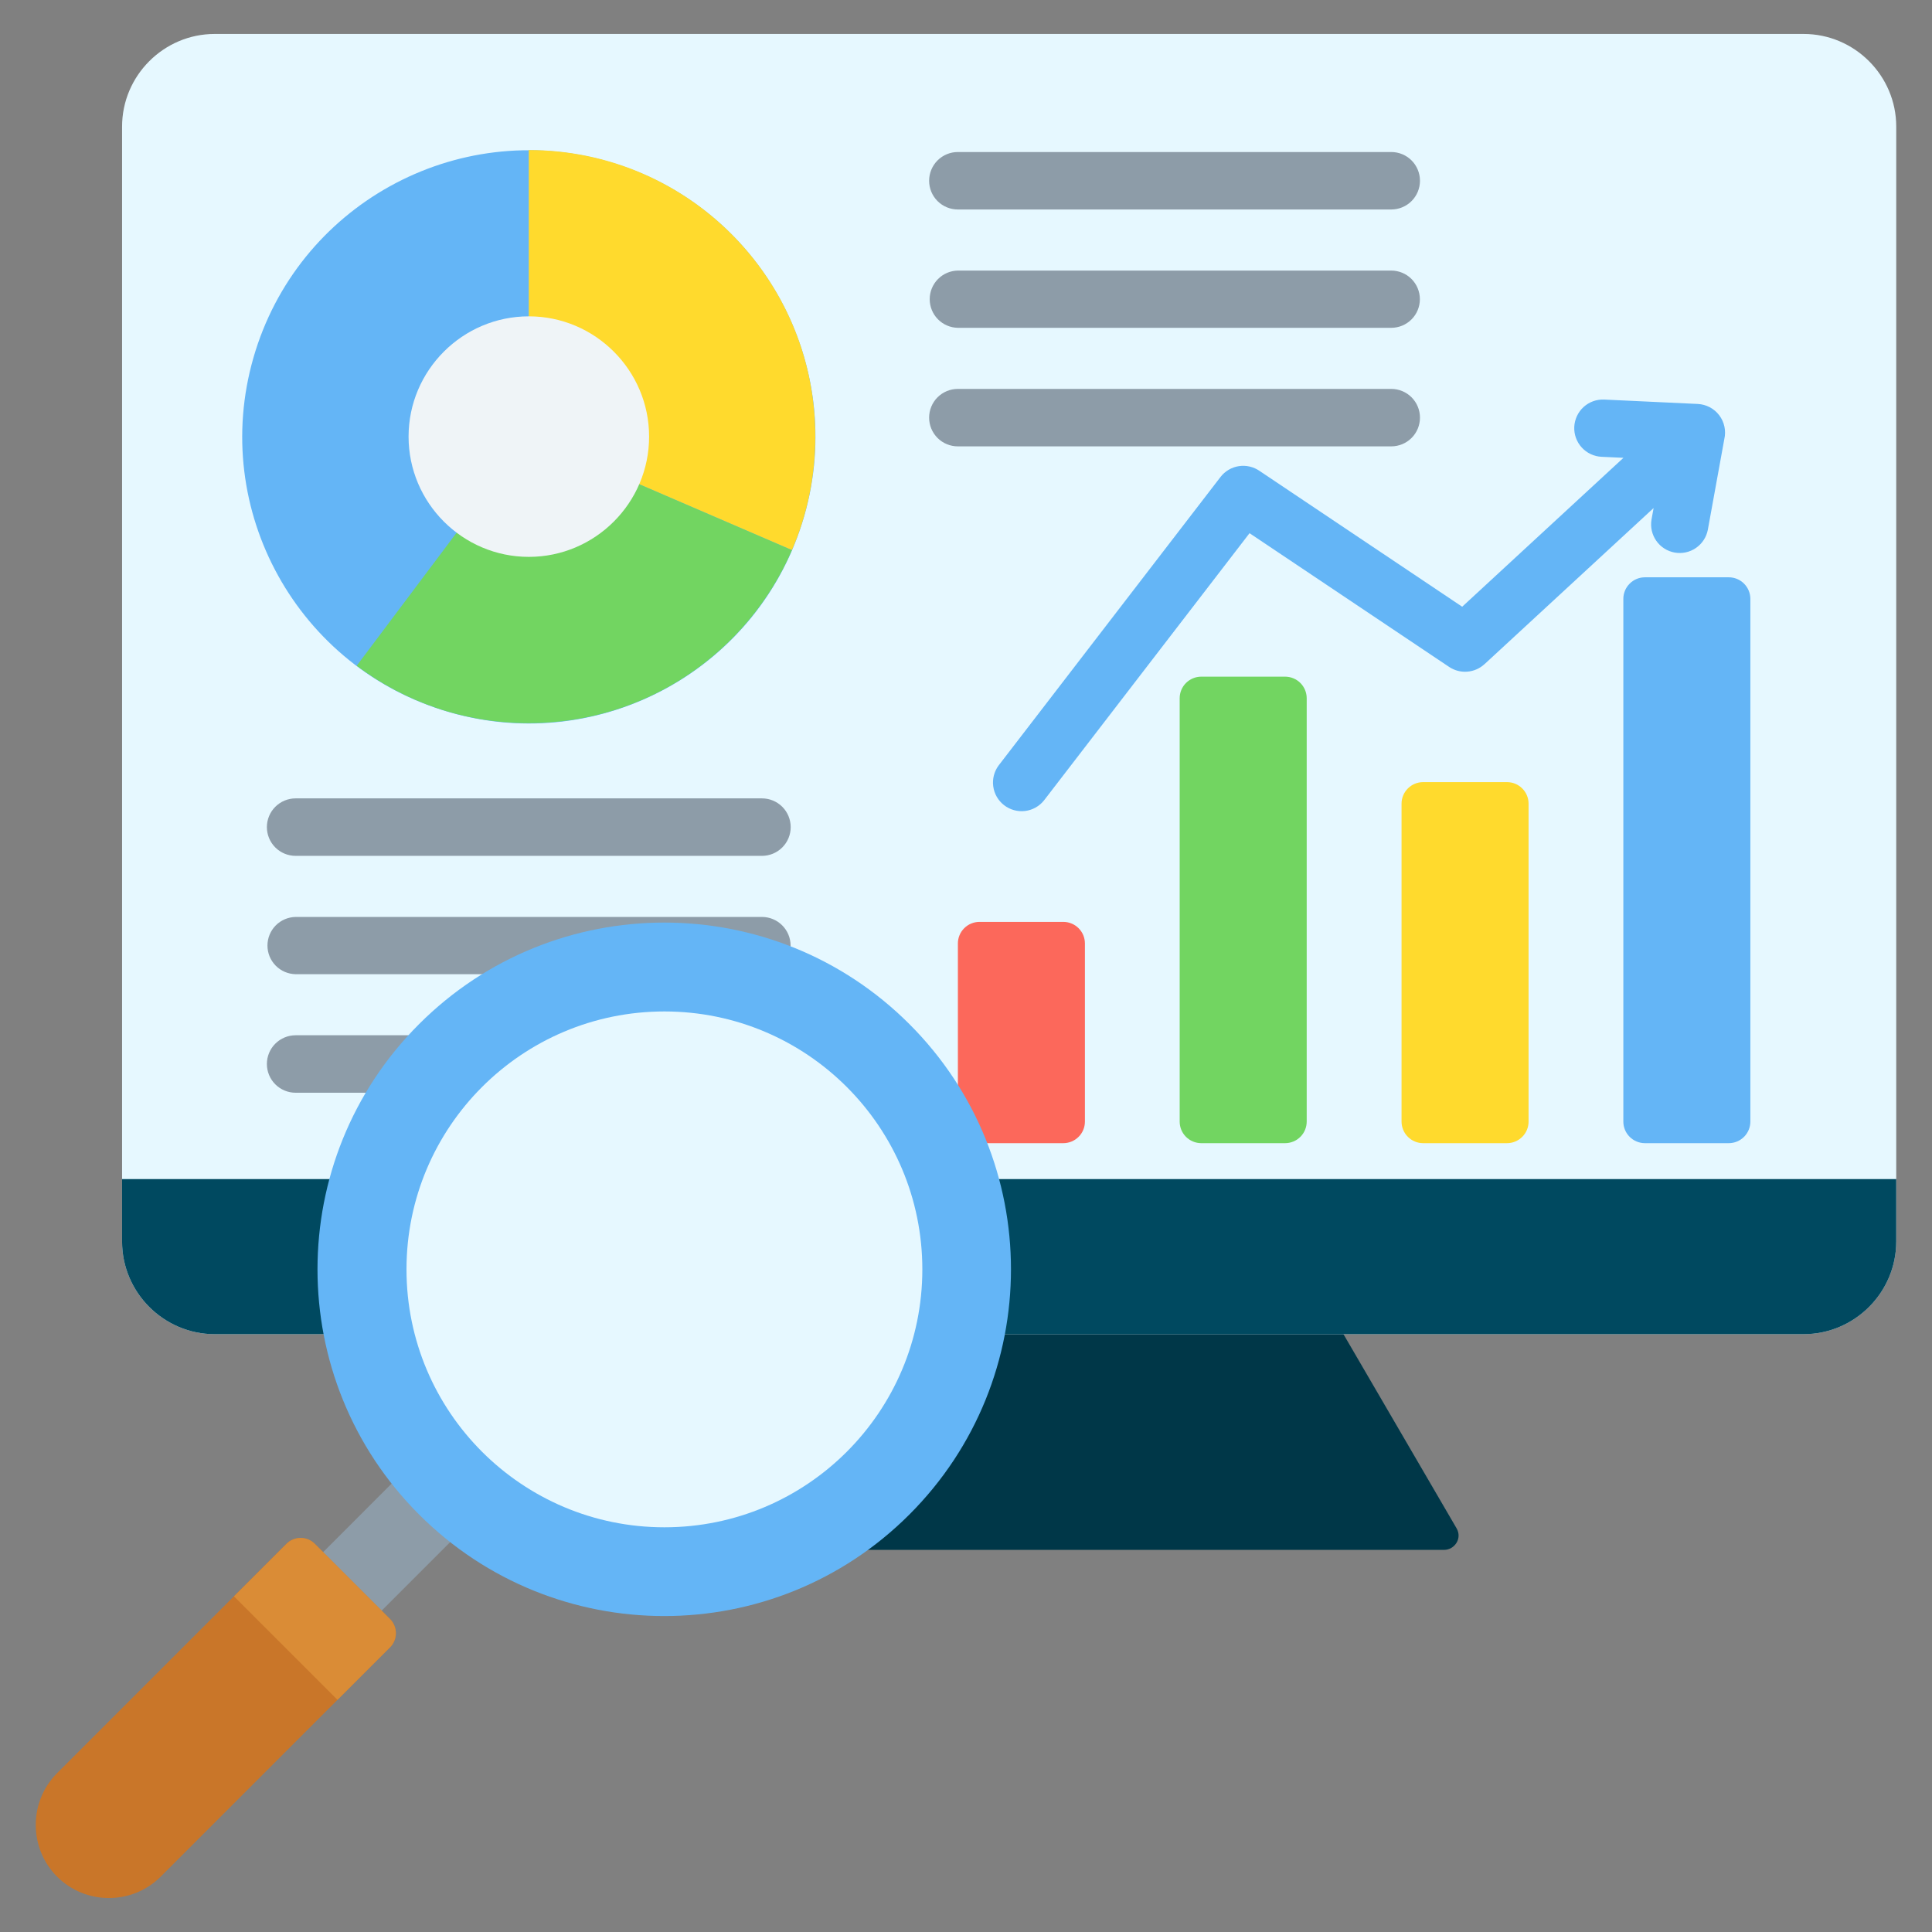 <svg xmlns="http://www.w3.org/2000/svg" width="80" height="80" viewBox="0 0 80 80" fill="none"><rect x="0" y="0" width="80" height="80" fill="#808080" stroke="none"/><g clip-path="url(#clip0_108_181)"><path fill-rule="evenodd" clip-rule="evenodd" d="M54.452 53.224L28.931 53.551L23.261 63.281C23.012 63.708 23.349 64.177 23.776 64.177H59.797C60.224 64.177 60.561 63.708 60.312 63.281L54.452 53.224Z" fill="#003748"></path><path fill-rule="evenodd" clip-rule="evenodd" d="M74.683 1.406C76.793 1.406 78.519 3.132 78.519 5.242V51.409C78.519 53.519 76.793 55.245 74.683 55.245H8.89C6.78 55.245 5.055 53.519 5.055 51.409V5.242C5.055 3.132 6.781 1.406 8.89 1.406H74.683Z" fill="#E6F8FF"></path><path fill-rule="evenodd" clip-rule="evenodd" d="M78.519 48.823H5.055V51.41C5.055 53.519 6.781 55.245 8.89 55.245H74.683C76.793 55.245 78.519 53.519 78.519 51.41V48.823H78.519Z" fill="#004960"></path><path fill-rule="evenodd" clip-rule="evenodd" d="M58.927 32.386H62.403C62.64 32.386 62.866 32.48 63.033 32.648C63.201 32.815 63.295 33.042 63.295 33.278V46.444C63.295 46.68 63.201 46.907 63.033 47.074C62.866 47.241 62.64 47.336 62.403 47.336H58.927C58.691 47.336 58.464 47.241 58.297 47.074C58.13 46.907 58.036 46.68 58.035 46.444V33.278C58.035 32.787 58.436 32.386 58.927 32.386Z" fill="#FFDA2D"></path><path fill-rule="evenodd" clip-rule="evenodd" d="M49.74 28.019H53.215C53.452 28.02 53.679 28.114 53.846 28.281C54.013 28.448 54.107 28.675 54.108 28.911V46.444C54.107 46.68 54.013 46.907 53.846 47.074C53.679 47.241 53.452 47.335 53.215 47.336H49.74C49.503 47.335 49.277 47.241 49.109 47.074C48.942 46.907 48.848 46.68 48.848 46.444V28.911C48.848 28.675 48.942 28.448 49.109 28.281C49.277 28.114 49.503 28.02 49.74 28.019Z" fill="#72D561"></path><path fill-rule="evenodd" clip-rule="evenodd" d="M40.556 38.173H44.032C44.268 38.174 44.495 38.268 44.662 38.435C44.83 38.602 44.924 38.829 44.924 39.066V46.444C44.924 46.68 44.83 46.907 44.662 47.074C44.495 47.241 44.268 47.335 44.032 47.336H40.556C40.32 47.335 40.093 47.241 39.926 47.074C39.759 46.907 39.664 46.68 39.664 46.444V39.066C39.664 38.829 39.759 38.602 39.926 38.435C40.093 38.268 40.32 38.174 40.556 38.173Z" fill="#FC685B"></path><path fill-rule="evenodd" clip-rule="evenodd" d="M68.111 23.905H71.587C71.823 23.905 72.05 23.999 72.217 24.167C72.384 24.334 72.478 24.561 72.479 24.797V46.444C72.478 46.68 72.384 46.907 72.217 47.074C72.05 47.241 71.823 47.335 71.587 47.336H68.111C67.874 47.335 67.648 47.241 67.481 47.074C67.313 46.907 67.219 46.68 67.219 46.444V24.797C67.219 24.561 67.313 24.334 67.481 24.167C67.648 23.999 67.874 23.905 68.111 23.905Z" fill="#64B5F6"></path><path fill-rule="evenodd" clip-rule="evenodd" d="M43.231 33.142C43.037 33.386 42.755 33.544 42.446 33.581C42.136 33.618 41.825 33.532 41.578 33.342C41.332 33.152 41.17 32.872 41.128 32.563C41.086 32.254 41.167 31.942 41.354 31.692L50.54 19.749C50.726 19.508 50.999 19.347 51.3 19.302C51.602 19.256 51.91 19.328 52.16 19.503L60.546 25.123L67.224 18.957L66.317 18.915C66.161 18.907 66.008 18.87 65.867 18.803C65.726 18.737 65.6 18.643 65.495 18.528C65.39 18.413 65.309 18.278 65.256 18.132C65.203 17.985 65.18 17.83 65.187 17.674C65.195 17.518 65.233 17.366 65.299 17.225C65.365 17.084 65.459 16.957 65.574 16.852C65.689 16.748 65.824 16.666 65.97 16.614C66.117 16.561 66.272 16.538 66.428 16.545L70.3 16.727C70.474 16.735 70.644 16.782 70.798 16.863C70.952 16.944 71.086 17.058 71.191 17.197C71.296 17.336 71.369 17.496 71.405 17.666C71.441 17.837 71.439 18.013 71.4 18.182L70.718 21.936C70.659 22.242 70.483 22.513 70.225 22.69C69.968 22.867 69.652 22.935 69.345 22.88C69.037 22.825 68.764 22.651 68.585 22.396C68.405 22.141 68.333 21.825 68.385 21.517L68.472 21.037L61.468 27.504L61.467 27.503C61.271 27.683 61.02 27.792 60.755 27.812C60.49 27.833 60.225 27.763 60.004 27.615L51.741 22.078L43.231 33.142Z" fill="#64B5F6"></path><path fill-rule="evenodd" clip-rule="evenodd" d="M39.663 8.674C39.347 8.674 39.044 8.549 38.821 8.326C38.598 8.103 38.473 7.8 38.473 7.485C38.473 7.169 38.598 6.867 38.821 6.643C39.044 6.42 39.347 6.295 39.663 6.295H57.609C57.924 6.295 58.227 6.42 58.45 6.643C58.673 6.867 58.798 7.169 58.798 7.485C58.798 7.8 58.673 8.103 58.45 8.326C58.227 8.549 57.924 8.674 57.609 8.674H39.663ZM12.241 45.248C11.925 45.248 11.622 45.122 11.399 44.899C11.176 44.676 11.051 44.373 11.051 44.058C11.051 43.742 11.176 43.44 11.399 43.217C11.622 42.994 11.925 42.868 12.241 42.868H31.552C31.867 42.868 32.17 42.994 32.393 43.217C32.616 43.44 32.741 43.742 32.741 44.058C32.741 44.373 32.616 44.676 32.393 44.899C32.17 45.122 31.867 45.248 31.552 45.248H12.241ZM12.241 40.339C11.93 40.334 11.633 40.206 11.415 39.985C11.197 39.763 11.075 39.465 11.075 39.154C11.075 38.843 11.197 38.544 11.415 38.322C11.633 38.101 11.93 37.974 12.241 37.969H31.552C31.866 37.969 32.167 38.093 32.389 38.316C32.612 38.538 32.737 38.839 32.737 39.154C32.737 39.468 32.612 39.769 32.389 39.992C32.167 40.214 31.866 40.339 31.552 40.339H12.241ZM12.241 35.439C11.925 35.439 11.622 35.314 11.399 35.09C11.176 34.867 11.051 34.565 11.051 34.249C11.051 33.934 11.176 33.631 11.399 33.408C11.622 33.185 11.925 33.059 12.241 33.059H31.552C31.867 33.059 32.17 33.185 32.393 33.408C32.616 33.631 32.741 33.934 32.741 34.249C32.741 34.565 32.616 34.867 32.393 35.09C32.17 35.314 31.867 35.439 31.552 35.439H12.241ZM39.663 18.483C39.347 18.483 39.044 18.358 38.821 18.135C38.598 17.912 38.473 17.609 38.473 17.293C38.473 16.978 38.598 16.675 38.821 16.452C39.044 16.229 39.347 16.104 39.663 16.104H57.609C57.924 16.104 58.227 16.229 58.45 16.452C58.673 16.675 58.798 16.978 58.798 17.293C58.798 17.609 58.673 17.912 58.45 18.135C58.227 18.358 57.924 18.483 57.609 18.483H39.663ZM39.663 13.574C39.352 13.569 39.055 13.442 38.837 13.22C38.619 12.999 38.497 12.7 38.497 12.389C38.497 12.078 38.619 11.78 38.837 11.558C39.055 11.336 39.352 11.209 39.663 11.204H57.609C57.923 11.204 58.224 11.329 58.447 11.551C58.669 11.774 58.794 12.075 58.794 12.389C58.794 12.704 58.669 13.005 58.447 13.227C58.224 13.449 57.923 13.574 57.609 13.574H39.663Z" fill="#8D9CA8"></path><path d="M33.303 21.365C35.111 15.066 31.471 8.494 25.173 6.685C18.874 4.877 12.302 8.517 10.493 14.816C8.685 21.114 12.325 27.686 18.624 29.495C24.922 31.303 31.494 27.663 33.303 21.365Z" fill="#64B5F6"></path><path fill-rule="evenodd" clip-rule="evenodd" d="M21.895 6.213L21.895 18.079L32.792 22.78C33.415 21.339 33.76 19.749 33.76 18.079C33.761 11.526 28.448 6.213 21.895 6.213Z" fill="#FFDA2D"></path><path fill-rule="evenodd" clip-rule="evenodd" d="M32.793 22.78L21.895 18.079L14.77 27.568C16.754 29.06 19.221 29.945 21.895 29.945C26.778 29.945 30.972 26.995 32.793 22.78Z" fill="#72D561"></path><path fill-rule="evenodd" clip-rule="evenodd" d="M21.898 23.059C24.641 23.059 26.878 20.822 26.878 18.079C26.878 15.336 24.641 13.099 21.898 13.099C19.155 13.099 16.918 15.336 16.918 18.079C16.918 20.822 19.155 23.059 21.898 23.059Z" fill="#EFF4F7"></path><path fill-rule="evenodd" clip-rule="evenodd" d="M14.766 67.732L12.422 65.228L17.158 60.491L19.67 62.828L14.766 67.732Z" fill="#8D9CA8"></path><path d="M37.657 62.712C43.264 57.105 43.264 48.014 37.657 42.407C32.05 36.8 22.959 36.8 17.352 42.407C11.745 48.014 11.745 57.105 17.352 62.712C22.959 68.319 32.05 68.319 37.657 62.712Z" fill="#64B5F6"></path><path fill-rule="evenodd" clip-rule="evenodd" d="M27.512 41.882C21.614 41.882 16.832 46.664 16.832 52.562C16.832 58.461 21.614 63.242 27.512 63.242C33.411 63.242 38.192 58.461 38.192 52.562C38.192 46.664 33.411 41.882 27.512 41.882Z" fill="#E6F8FF"></path><path fill-rule="evenodd" clip-rule="evenodd" d="M13.033 63.924L16.15 67.041C16.305 67.197 16.392 67.407 16.392 67.626C16.392 67.846 16.305 68.056 16.15 68.212L6.653 77.709C5.473 78.888 3.544 78.888 2.365 77.709C1.186 76.53 1.186 74.601 2.365 73.421L11.862 63.924C12.018 63.769 12.228 63.682 12.447 63.682C12.667 63.682 12.877 63.769 13.033 63.924Z" fill="#C97629"></path><path fill-rule="evenodd" clip-rule="evenodd" d="M16.152 68.212L13.975 70.388L9.688 66.1L11.864 63.924C12.019 63.769 12.23 63.682 12.449 63.682C12.668 63.682 12.879 63.769 13.034 63.924L16.152 67.041C16.306 67.197 16.393 67.407 16.393 67.626C16.393 67.846 16.306 68.056 16.152 68.212Z" fill="#DA8C36"></path></g><defs><clipPath id="clip0_108_181"><rect width="80" height="80" fill="white"></rect></clipPath></defs></svg>